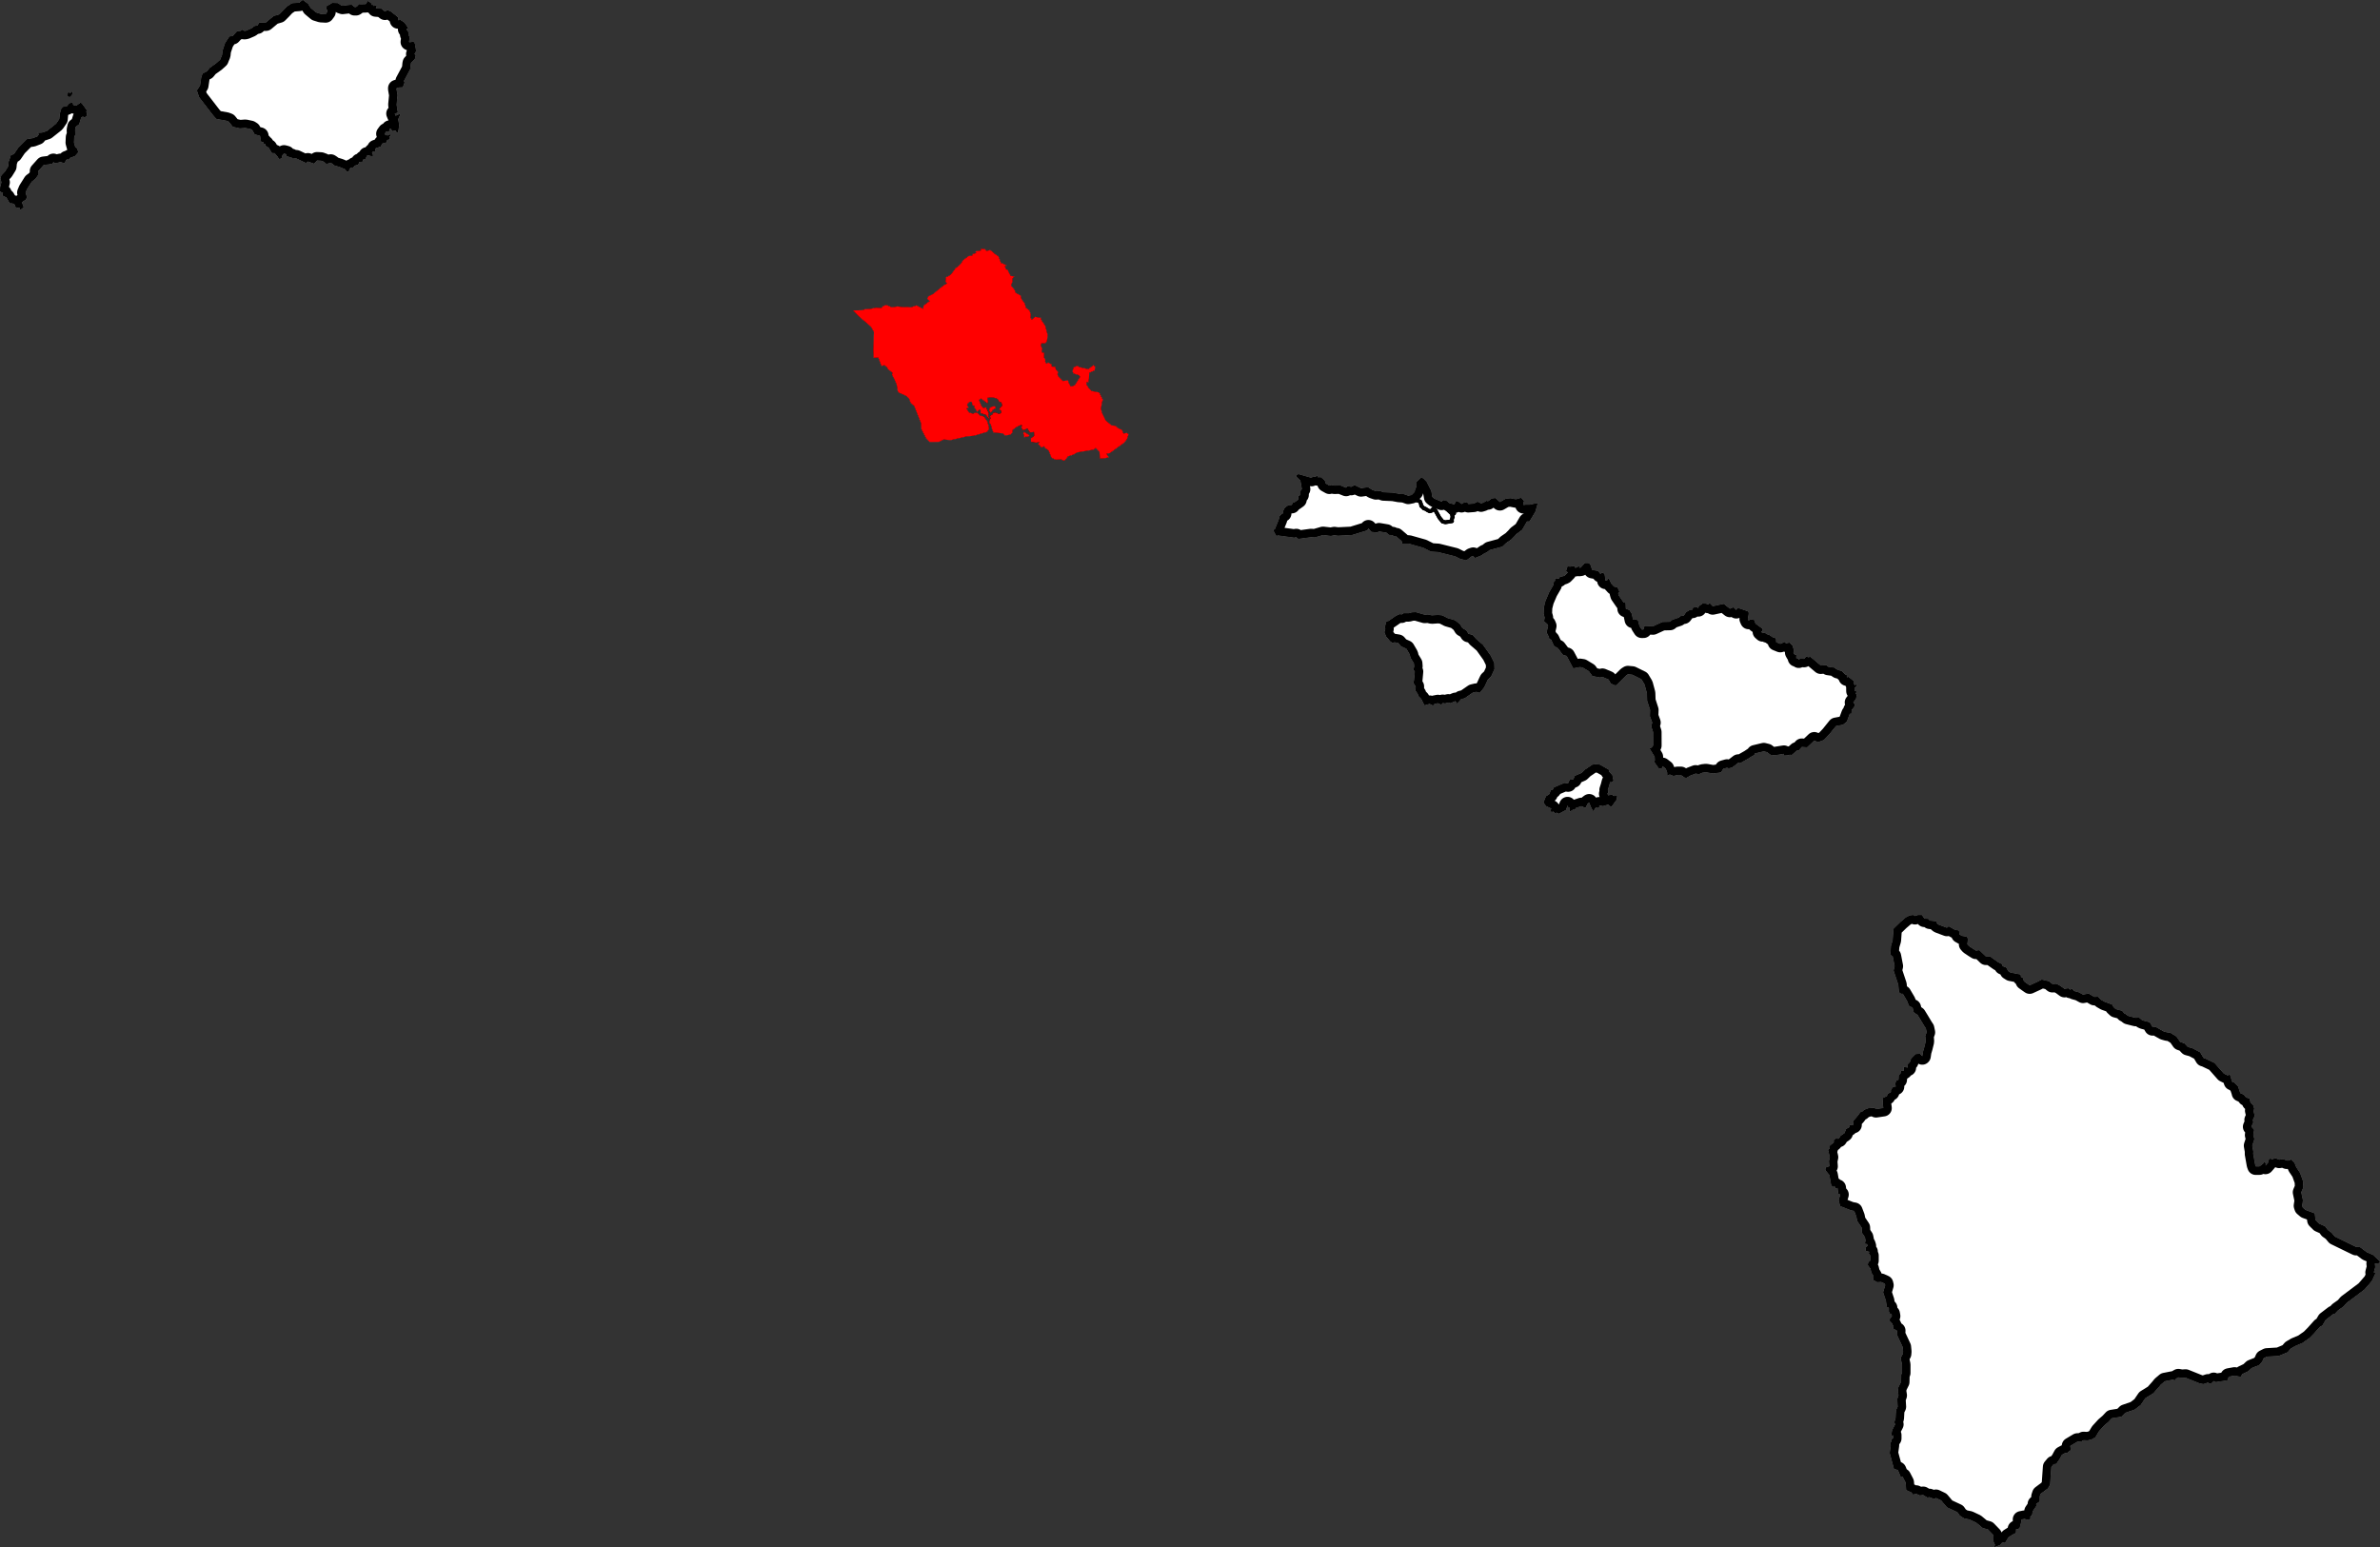 <?xml version="1.0" standalone="yes"?>
<!DOCTYPE svg PUBLIC "-//W3C//DTD SVG 1.1//EN" "http://www.w3.org/Graphics/SVG/1.1/DTD/svg11.dtd">
<svg xmlns="http://www.w3.org/2000/svg" xmlns:xlink="http://www.w3.org/1999/xlink" version="1.1" width="5662.5" height="3680.9" viewBox="-29668,-14192 56625,36809">
<rect x="-29668" y="-14192" width="56625" height="36809" fill="#333333" stroke="none"/>
<clipPath id="state_clip_path">
<g id="state_outline">
<path id="2841" d="M -24207,-13322 l 75,-10 107,-117 80,-5 46,-30 5,5 40,26 40,-5 127,-55 75,-56 71,-15 46,-67 156,-4 182,-152 136,-40 91,-92 86,-92 122,-81 176,-14 81,-66 125,93 60,97 50,42 80,67 115,36 116,6 41,-56 0,-51 -30,-11 21,-87 35,-10 91,-55 136,6 60,46 45,16 217,-25 70,57 35,0 30,-20 46,-51 35,5 121,-4 51,-77 75,52 5,41 35,0 25,31 40,-20 30,21 -25,51 146,11 35,36 40,31 60,-36 81,37 170,134 0,72 55,-10 100,67 85,129 -45,25 60,87 -11,41 30,67 -16,108 20,10 91,-15 30,46 29,175 -40,71 30,36 -21,82 -91,92 -5,25 -11,118 -153,286 15,41 -41,107 -90,5 -61,20 0,21 25,143 -22,231 29,184 -75,25 24,57 101,-46 11,11 -36,71 -16,46 25,139 -26,158 -26,16 -34,-52 -81,15 -25,-62 -30,5 -21,67 -10,15 -35,-20 -20,5 -41,56 25,36 66,5 30,-30 25,31 -35,30 9,36 15,21 -55,10 -30,25 4,36 -110,30 -36,72 -121,40 -11,72 -55,10 -21,25 30,72 -35,10 -75,-21 -36,5 -40,82 -46,5 -25,61 -71,5 -31,66 -80,20 -36,46 -45,0 -41,26 -20,66 -35,10 -50,-62 -126,-52 -136,-41 -40,-36 -40,-26 -101,30 -60,-52 -70,-26 -96,-5 -71,76 -146,-52 -45,36 -231,-109 -96,4 -20,-36 -30,5 -91,-31 6,-41 -61,-16 -15,10 -25,26 -21,82 -61,10 -19,-41 -80,-98 -66,-1 -75,-128 -80,-47 0,-36 -40,-15 -10,-36 -35,5 -20,-26 -19,-128 -46,-11 -85,-26 -55,-98 -40,-25 -126,-27 -131,10 -166,-37 -100,-124 -55,-21 -236,-42 -80,-88 -270,-350 -60,-77 -54,-160 76,-117 27,-185 31,-97 106,-56 66,-81 157,-112 91,-82 20,-51 26,-61 11,-103 61,-184 z" />
<path id="2842" d="M -27998,-11973 l 20,-15 16,-21 20,5 0,31 -21,36 -35,41 -26,5 -30,-21 -4,-41 15,-46 z" />
<path id="2843" d="M -27944,-11752 l 15,61 80,16 101,-76 45,46 95,134 -10,46 19,41 -10,46 -46,36 -45,-21 -40,30 -47,154 -81,61 -16,77 5,107 -26,67 -6,128 30,108 40,26 34,92 -81,92 -121,45 -26,41 -45,-10 -61,92 -86,-27 -131,31 -40,-31 -25,40 -81,15 -126,15 -132,148 -1,92 -66,92 -86,66 -113,179 -35,82 34,112 -26,52 -96,66 44,118 -81,66 -9,-51 -51,-1 -55,-21 -10,-56 -60,-31 -60,0 -80,-139 -95,-47 10,-51 10,-5 -80,-42 6,-97 31,-117 -24,-93 20,-66 87,-92 76,-123 11,-112 21,-51 31,-103 76,-30 101,-148 209,-209 136,-20 116,-45 25,-41 6,-15 -36,-26 106,-5 121,-40 218,-173 77,-112 11,-123 36,-123 46,-46 80,-5 66,-76 z" />
<path id="2844" d="M -7133,-7451 l -40,-36 10,-107 76,-36 60,-51 96,-133 61,-41 61,-61 60,-92 126,-92 86,-10 15,-41 81,-20 -20,-41 131,-20 0,-41 91,5 40,46 86,-20 50,31 65,61 86,57 60,158 40,11 96,51 -45,15 5,16 25,56 40,16 15,41 55,102 86,11 -50,61 10,51 -36,97 -5,10 86,98 25,72 120,66 21,87 75,98 30,107 71,52 10,5 35,97 -5,87 20,26 10,15 75,-66 137,21 15,56 90,133 60,225 -20,149 -41,46 -90,0 -11,56 36,82 -21,41 15,41 46,0 0,123 30,41 -5,51 30,51 40,-31 86,47 0,51 86,5 10,56 60,77 -20,41 20,51 111,113 121,-15 15,56 50,92 96,-30 126,-200 -25,-41 -131,-41 -25,-51 25,-87 0,-5 91,-41 45,31 217,51 121,-97 41,36 -11,87 -131,61 -5,134 -15,92 -46,-6 0,57 61,92 60,61 20,6 162,30 90,180 -20,41 -26,163 21,97 90,185 141,118 91,10 55,51 101,46 35,87 81,-15 41,31 -41,123 -66,81 -338,245 -81,16 56,87 -132,25 -80,0 -10,-159 -56,-56 -35,-36 -45,41 -394,66 -86,51 -131,41 -71,92 -40,15 -46,-31 -141,5 -96,-46 -70,-174 -81,-56 -30,-46 -40,30 -41,-10 -20,-41 -40,-21 35,-56 -80,15 -121,-20 -5,-82 80,-61 -4,-92 -96,15 -66,-103 -60,41 -51,0 -30,-67 20,-35 5,-5 -35,-11 -101,46 -96,72 0,56 -51,56 -126,20 -55,-51 -222,-21 -30,-66 -35,-128 -36,-31 6,-82 25,-20 -10,-57 5,-20 41,-15 35,-52 50,-5 81,36 51,-25 -5,-61 -41,-16 15,-41 56,-56 -20,-77 -50,-10 -41,-72 -85,-31 -76,-5 -86,10 20,67 -5,66 -60,-36 -25,-25 -81,-57 -45,36 60,143 45,46 61,-15 70,144 -15,46 25,71 -15,5 -66,-87 -126,-41 0,-82 -25,0 -55,51 -76,-118 15,-20 -55,-21 -10,-76 -51,-6 -55,51 -10,26 25,36 10,36 -51,10 61,97 96,31 70,-30 56,25 40,51 91,16 85,123 35,128 5,46 -45,72 -308,91 -192,20 -368,86 -167,-15 -111,56 -187,4 -40,-5 -81,-87 -110,-215 -10,-143 -160,-405 -86,-77 -40,-107 -20,-16 -55,-46 -172,-77 -20,-36 -25,-154 -55,-128 -20,-36 -35,-66 10,-51 -106,-82 -20,-41 -65,-57 -71,20 -75,-199 -111,4 -9,-184 16,-430 -70,-123 -297,-256 -131,-134 212,-4 81,-26 136,-10 116,-25 136,5 31,-41 80,-30 131,57 136,-21 91,11 50,5 91,-5 81,11 141,-46 156,82 10,-76 91,-72 56,-36 -61,-56 26,-56 121,-62 101,-86 141,-113 z" />
<path id="2845" d="M -6131,-4450 l 10,-30 31,-26 40,-15 51,-5 25,26 -16,30 -35,16 -25,15 -15,36 -36,25 -30,-36 z" />
<path id="2846" d="M -5305,-3839 l -15,-31 5,-36 16,-10 30,21 75,46 16,25 -26,21 -30,5 -30,-5 -36,20 z" />
<path id="2847" d="M 4722,-2275 l 44,12 41,41 131,36 35,-82 46,5 86,66 50,-30 81,-16 30,46 131,-10 91,-46 81,41 66,-21 60,-41 41,11 90,-67 86,-10 106,97 141,-82 116,-10 122,25 126,-36 66,72 -20,71 10,31 50,-10 101,0 187,-41 -61,209 -136,225 -60,0 -116,200 -137,102 -35,41 -91,92 -121,82 -85,82 -303,82 -76,61 -40,11 -81,56 -151,61 -41,-51 -45,16 -121,92 -142,-36 -121,-61 -409,-102 -166,-10 -182,-92 -344,-97 -156,0 -15,-62 -131,-112 -41,5 -45,-31 -91,-10 -51,-51 -181,-31 -46,26 -136,-15 -71,-82 -30,46 -363,112 -329,16 -90,-11 -81,16 -187,-21 -197,57 -86,-6 -302,41 -51,-41 -50,11 -384,-52 -40,11 -71,-133 40,-26 91,-225 21,-87 50,-46 30,-15 -5,-41 46,-92 86,-61 80,-6 31,-56 40,-10 86,-61 0,-82 50,-31 0,-92 36,-46 -36,-204 -101,-98 21,-46 40,-5 303,87 40,-35 56,10 40,-36 5,46 81,0 91,77 20,71 91,51 40,-15 81,15 136,-5 51,21 90,36 31,-41 90,20 81,-41 152,72 116,-16 20,-5 45,5 86,57 86,30 101,-5 80,31 228,10 141,26 66,5 55,5 101,36 81,-16 75,-77 6,-40 35,-92 0,-103 110,-102 46,15 81,82 111,220 25,143 51,41 171,71 41,-35 z" />
<path id="2848" d="M 7530,-481 l 40,-20 70,-72 -45,-35 35,-108 56,10 96,-20 30,51 96,-46 -5,41 40,-5 96,-108 86,0 40,31 46,132 141,26 56,71 40,-35 56,30 25,164 15,0 26,-6 35,-51 61,128 65,71 81,16 46,102 -30,41 15,51 116,168 10,0 36,5 5,143 86,31 56,87 30,143 81,-5 40,30 31,123 56,87 45,0 25,-87 202,9 222,-102 182,-5 55,-47 152,-51 40,-36 81,-15 60,-82 91,-56 56,-1 15,-51 86,-10 35,25 15,-46 91,-66 81,5 45,25 40,-36 71,72 263,-57 146,117 86,-36 66,67 30,-46 56,10 101,35 101,36 5,51 -20,123 20,46 41,-36 90,15 31,87 167,122 5,41 -40,31 40,35 46,-15 45,36 76,25 61,46 86,30 5,92 101,41 121,-52 5,41 96,-20 71,76 5,26 26,86 -15,46 25,46 45,11 -4,81 35,0 30,31 41,-21 86,5 50,-56 56,20 40,-15 248,209 131,-11 46,41 146,20 81,56 96,25 81,82 36,10 5,61 40,-15 122,102 -5,46 35,56 41,-31 5,41 -40,30 -16,11 1,82 50,10 -25,46 26,40 -20,92 -66,82 36,41 0,46 -71,92 -5,87 -40,0 -70,189 -91,72 -167,31 -161,200 -126,133 -141,51 -86,-40 -172,163 -126,-10 -76,87 -45,1 -5,5 -116,102 -40,-10 -41,15 -96,6 -5,-41 -222,36 -91,-10 -81,-61 -5,-5 -81,-20 -212,51 -20,41 -31,15 -15,6 -76,51 -207,118 -45,-10 -146,112 -81,21 -41,-15 -91,25 -55,87 -187,26 -167,-30 -86,10 -81,36 -80,-15 -132,51 -86,51 -40,-5 -91,-61 -86,0 -91,21 -91,-36 -55,36 0,-76 -36,-97 -81,-62 -5,41 -46,26 -40,-20 -101,-143 15,-41 -5,-82 -122,-199 46,-15 40,-51 -1,-322 -45,-138 25,-87 -5,-15 -51,-138 5,-148 -71,-220 -6,-178 -5,-21 -51,-189 -76,-127 -217,-107 -106,-10 -40,25 -238,236 -40,0 -86,-41 -56,-97 -146,-61 -56,15 -182,-35 -81,-113 -151,-91 -66,-10 -157,30 -157,-296 -85,-20 -16,-21 -106,-142 -91,-51 -71,-154 -40,-10 -15,-56 -51,-102 35,-154 -20,-46 -76,-66 15,-87 -25,-87 5,-153 40,-158 10,-21 76,-179 101,-174 4,-61 36,-41 0,-56 91,5 25,-41 z" />
<path id="2849" d="M 3728,401 l 116,0 81,-21 91,-5 212,61 80,-5 91,21 147,-11 101,11 126,66 177,51 116,92 56,92 96,56 50,82 101,25 76,92 167,143 182,255 86,174 5,148 -80,174 -76,71 -15,31 -71,153 -106,133 -81,-25 -86,20 -192,133 -85,21 -96,107 -36,-61 -121,51 -50,-15 -81,20 -51,-10 -35,41 -81,-36 -81,16 -35,40 -81,-40 -121,35 -76,-153 -71,-71 -10,-46 -61,-87 10,-46 0,-46 -60,-92 20,-41 20,-219 -35,-46 20,-67 0,-15 -5,-67 -81,-132 -20,-82 -81,-138 -127,-56 -70,-82 -91,-15 -41,20 -55,-41 -96,-112 -41,-102 21,-82 -11,-41 36,-133 50,-10 177,-123 91,-41 40,11 z" />
<path id="2850" d="M 7803,4270 l 162,-71 90,-87 11,-5 151,-103 81,-15 40,5 61,10 212,122 1,41 80,87 26,132 -40,31 -41,-5 -25,97 -30,92 15,51 -25,41 20,41 91,-16 40,31 81,-5 -10,87 -126,173 -76,-56 -121,36 -91,-15 0,41 -40,20 -41,-15 -60,92 -51,-97 -46,-112 -40,30 -50,98 -97,-41 -136,46 -20,41 -40,-5 -81,51 5,-102 -41,-5 -15,-46 -40,112 -172,92 -46,-30 -40,15 -41,-41 -45,16 -15,-41 15,-46 -122,-56 -65,-82 60,-148 81,-51 35,-97 46,-5 20,-51 40,-21 217,-92 86,10 41,-87 86,-10 z" />
<path id="2851" d="M 16056,7580 l 61,87 91,5 36,41 167,19 0,46 25,21 15,10 203,76 40,-36 142,81 101,20 16,97 20,10 35,21 122,20 20,56 -15,122 36,41 106,71 66,41 81,-11 158,153 101,-1 76,56 116,81 87,41 15,51 86,30 46,87 56,35 238,45 10,62 40,10 31,91 71,51 66,46 192,-88 96,-51 172,40 81,66 97,-5 96,51 96,71 20,-5 71,-11 46,36 40,-26 51,56 111,30 102,56 131,-26 137,81 86,-6 71,72 87,50 116,41 31,15 35,10 26,56 55,51 152,40 51,61 20,10 26,15 46,36 177,45 86,-5 56,50 5,5 35,16 157,40 67,117 75,-6 188,107 71,20 25,5 61,5 147,91 87,127 101,35 82,87 111,30 183,96 81,137 36,10 223,106 224,254 96,46 46,-26 56,178 41,10 96,92 51,153 0,10 92,40 50,66 87,25 15,87 66,66 26,92 -20,40 31,123 -45,97 10,56 0,5 -45,102 66,71 -19,128 25,96 -50,154 26,147 -5,41 47,265 16,46 91,-1 101,-77 15,-40 30,45 -5,56 76,-87 0,-46 40,-40 41,20 81,-26 91,35 91,-16 86,36 81,-1 5,-41 97,97 41,102 92,137 71,198 6,143 -50,117 41,194 -19,127 15,46 66,56 218,81 6,50 15,112 82,82 147,65 61,86 92,66 76,92 508,247 86,-1 168,127 142,60 173,157 -35,41 -91,6 10,86 -35,128 41,15 -85,184 -177,205 -424,318 -70,82 -137,97 -70,77 -41,10 -182,139 -80,137 -46,16 -156,174 -101,102 -167,118 -172,72 -106,62 -75,87 -208,87 -284,17 -81,41 -30,72 -70,86 -183,73 -80,76 -142,67 -40,66 -142,-29 -142,26 -30,86 -274,42 -51,-25 -50,51 -46,10 -40,-25 -107,36 -86,-15 -340,-136 -91,6 -82,-15 -55,31 -25,40 -56,-15 -187,37 -97,82 -45,56 -131,148 -192,118 -111,163 -142,108 -223,77 -91,92 -228,36 -81,87 -101,87 -126,138 -86,143 -91,51 -91,21 -96,-5 -51,31 -96,5 -173,103 16,96 -91,72 -46,0 -76,41 -55,102 -76,112 -66,11 -55,66 -29,418 -51,91 -177,133 -20,61 0,118 -86,61 10,41 -90,132 -15,87 -46,51 10,40 -55,26 -87,-25 -81,16 5,40 -40,158 -45,36 -41,-10 -5,96 -81,41 -91,57 -86,137 -61,-15 -60,67 -137,51 25,-51 -41,-92 5,-142 -132,-137 -127,-35 -153,-127 -162,-76 -127,-25 -102,-66 -56,-81 -249,-116 -137,-163 -127,-61 -40,26 -117,-45 -46,10 -101,-61 -82,10 -86,-40 -71,21 -40,-51 -122,-56 -16,-183 -71,-137 -46,0 -66,-158 -92,-25 -102,-376 25,-184 -15,-46 30,-45 0,-51 40,-21 0,-81 -46,15 25,-132 71,-138 -20,-51 30,-97 10,-188 40,-82 -11,-183 31,-87 -16,-101 10,-87 66,-132 4,-174 20,-40 0,-199 -26,-122 -5,-41 51,-92 5,-56 -11,-112 -138,-295 5,-91 -91,-51 5,-51 -36,-76 -66,-72 66,-96 -10,-56 -41,-5 -20,-46 -1,-92 -50,-20 -21,-148 -66,-198 50,-169 -10,-40 -92,-41 -91,6 -91,-51 5,-92 -51,-86 -21,-92 -66,-86 15,-62 46,-40 0,-123 -36,-51 15,-40 -91,-20 5,-87 45,-31 -15,-46 -51,-5 15,-81 -15,-77 -71,-106 -6,-123 -106,-157 -21,-107 -51,-133 -81,-15 -254,-101 -35,-138 40,-132 -51,-25 -15,-138 -46,15 -30,-61 -41,26 -36,-51 -41,-234 -96,-112 5,-61 91,-31 -10,-122 20,-97 -41,-174 35,-30 5,-66 96,-77 0,-61 45,-31 71,5 46,-72 91,-61 40,-102 71,-36 15,-56 86,-5 -10,-87 101,-112 75,-102 41,-11 50,-46 111,-41 127,-5 40,30 178,-26 -16,-127 10,-117 91,-36 15,-56 81,-42 0,-56 55,-71 61,-5 -15,-77 30,-66 50,-21 5,-112 41,-31 9,-66 71,-5 -5,-92 96,20 -10,-71 66,-67 25,-76 106,-108 101,-10 56,61 5,-5 15,-102 30,-102 35,-143 -6,-97 -5,-36 35,-87 -20,-96 -31,-46 -101,-168 -66,-107 -92,-61 -25,-112 -86,-41 -46,-117 -102,-173 -45,0 -46,-36 -16,-178 -112,-336 25,-103 -46,-239 -41,-20 -15,-41 15,-184 40,-133 19,-270 167,-164 126,-107 91,-47 86,-10 40,25 71,-25 z" />
</g>
</clipPath>
<g stroke="black" fill="none" stroke-linejoin="round" stroke-width="90" clip-path="url(#state_clip_path)">
<use xlink:href="#state_outline" fill="white" stroke-width="396" />
<path id="Hawaii" d="M 16056,7580 l 61,87 91,5 36,41 167,19 0,46 25,21 15,10 203,76 40,-36 142,81 101,20 16,97 20,10 35,21 122,20 20,56 -15,122 36,41 106,71 66,41 81,-11 158,153 101,-1 76,56 116,81 87,41 15,51 86,30 46,87 56,35 238,45 10,62 40,10 31,91 71,51 66,46 192,-88 96,-51 172,40 81,66 97,-5 96,51 96,71 20,-5 71,-11 46,36 40,-26 51,56 111,30 102,56 131,-26 137,81 86,-6 71,72 87,50 116,41 31,15 35,10 26,56 55,51 152,40 51,61 20,10 26,15 46,36 177,45 86,-5 56,50 5,5 35,16 157,40 67,117 75,-6 188,107 71,20 25,5 61,5 147,91 87,127 101,35 82,87 111,30 183,96 81,137 36,10 223,106 224,254 96,46 46,-26 56,178 41,10 96,92 51,153 0,10 92,40 50,66 87,25 15,87 66,66 26,92 -20,40 31,123 -45,97 10,56 0,5 -45,102 66,71 -19,128 25,96 -50,154 26,147 -5,41 47,265 16,46 91,-1 101,-77 15,-40 30,45 -5,56 76,-87 0,-46 40,-40 41,20 81,-26 91,35 91,-16 86,36 81,-1 5,-41 97,97 41,102 92,137 71,198 6,143 -50,117 41,194 -19,127 15,46 66,56 218,81 6,50 15,112 82,82 147,65 61,86 92,66 76,92 508,247 86,-1 168,127 142,60 173,157 -35,41 -91,6 10,86 -35,128 41,15 -85,184 -177,205 -424,318 -70,82 -137,97 -70,77 -41,10 -182,139 -80,137 -46,16 -156,174 -101,102 -167,118 -172,72 -106,62 -75,87 -208,87 -284,17 -81,41 -30,72 -70,86 -183,73 -80,76 -142,67 -40,66 -142,-29 -142,26 -30,86 -274,42 -51,-25 -50,51 -46,10 -40,-25 -107,36 -86,-15 -340,-136 -91,6 -82,-15 -55,31 -25,40 -56,-15 -187,37 -97,82 -45,56 -131,148 -192,118 -111,163 -142,108 -223,77 -91,92 -228,36 -81,87 -101,87 -126,138 -86,143 -91,51 -91,21 -96,-5 -51,31 -96,5 -173,103 16,96 -91,72 -46,0 -76,41 -55,102 -76,112 -66,11 -55,66 -29,418 -51,91 -177,133 -20,61 0,118 -86,61 10,41 -90,132 -15,87 -46,51 10,40 -55,26 -87,-25 -81,16 5,40 -40,158 -45,36 -41,-10 -5,96 -81,41 -91,57 -86,137 -61,-15 -60,67 -137,51 25,-51 -41,-92 5,-142 -132,-137 -127,-35 -153,-127 -162,-76 -127,-25 -102,-66 -56,-81 -249,-116 -137,-163 -127,-61 -40,26 -117,-45 -46,10 -101,-61 -82,10 -86,-40 -71,21 -40,-51 -122,-56 -16,-183 -71,-137 -46,0 -66,-158 -92,-25 -102,-376 25,-184 -15,-46 30,-45 0,-51 40,-21 0,-81 -46,15 25,-132 71,-138 -20,-51 30,-97 10,-188 40,-82 -11,-183 31,-87 -16,-101 10,-87 66,-132 4,-174 20,-40 0,-199 -26,-122 -5,-41 51,-92 5,-56 -11,-112 -138,-295 5,-91 -91,-51 5,-51 -36,-76 -66,-72 66,-96 -10,-56 -41,-5 -20,-46 -1,-92 -50,-20 -21,-148 -66,-198 50,-169 -10,-40 -92,-41 -91,6 -91,-51 5,-92 -51,-86 -21,-92 -66,-86 15,-62 46,-40 0,-123 -36,-51 15,-40 -91,-20 5,-87 45,-31 -15,-46 -51,-5 15,-81 -15,-77 -71,-106 -6,-123 -106,-157 -21,-107 -51,-133 -81,-15 -254,-101 -35,-138 40,-132 -51,-25 -15,-138 -46,15 -30,-61 -41,26 -36,-51 -41,-234 -96,-112 5,-61 91,-31 -10,-122 20,-97 -41,-174 35,-30 5,-66 96,-77 0,-61 45,-31 71,5 46,-72 91,-61 40,-102 71,-36 15,-56 86,-5 -10,-87 101,-112 75,-102 41,-11 50,-46 111,-41 127,-5 40,30 178,-26 -16,-127 10,-117 91,-36 15,-56 81,-42 0,-56 55,-71 61,-5 -15,-77 30,-66 50,-21 5,-112 41,-31 9,-66 71,-5 -5,-92 96,20 -10,-71 66,-67 25,-76 106,-108 101,-10 56,61 5,-5 15,-102 30,-102 35,-143 -6,-97 -5,-36 35,-87 -20,-96 -31,-46 -101,-168 -66,-107 -92,-61 -25,-112 -86,-41 -46,-117 -102,-173 -45,0 -46,-36 -16,-178 -112,-336 25,-103 -46,-239 -41,-20 -15,-41 15,-184 40,-133 19,-270 167,-164 126,-107 91,-47 86,-10 40,25 71,-25 z" />
<g id="Honolulu">
<path id="6011" d="M -7133,-7451 l -40,-36 10,-107 76,-36 60,-51 96,-133 61,-41 61,-61 60,-92 126,-92 86,-10 15,-41 81,-20 -20,-41 131,-20 0,-41 91,5 40,46 86,-20 50,31 65,61 86,57 60,158 40,11 96,51 -45,15 5,16 25,56 40,16 15,41 55,102 86,11 -50,61 10,51 -36,97 -5,10 86,98 25,72 120,66 21,87 75,98 30,107 71,52 10,5 35,97 -5,87 20,26 10,15 75,-66 137,21 15,56 90,133 60,225 -20,149 -41,46 -90,0 -11,56 36,82 -21,41 15,41 46,0 0,123 30,41 -5,51 30,51 40,-31 86,47 0,51 86,5 10,56 60,77 -20,41 20,51 111,113 121,-15 15,56 50,92 96,-30 126,-200 -25,-41 -131,-41 -25,-51 25,-87 0,-5 91,-41 45,31 217,51 121,-97 41,36 -11,87 -131,61 -5,134 -15,92 -46,-6 0,57 61,92 60,61 20,6 162,30 90,180 -20,41 -26,163 21,97 90,185 141,118 91,10 55,51 101,46 35,87 81,-15 41,31 -41,123 -66,81 -338,245 -81,16 56,87 -132,25 -80,0 -10,-159 -56,-56 -35,-36 -45,41 -394,66 -86,51 -131,41 -71,92 -40,15 -46,-31 -141,5 -96,-46 -70,-174 -81,-56 -30,-46 -40,30 -41,-10 -20,-41 -40,-21 35,-56 -80,15 -121,-20 -5,-82 80,-61 -4,-92 -96,15 -66,-103 -60,41 -51,0 -30,-67 20,-35 5,-5 -35,-11 -101,46 -96,72 0,56 -51,56 -126,20 -55,-51 -222,-21 -30,-66 -35,-128 -36,-31 6,-82 25,-20 -10,-57 5,-20 41,-15 35,-52 50,-5 81,36 51,-25 -5,-61 -41,-16 15,-41 56,-56 -20,-77 -50,-10 -41,-72 -85,-31 -76,-5 -86,10 20,67 -5,66 -60,-36 -25,-25 -81,-57 -45,36 60,143 45,46 61,-15 70,144 -15,46 25,71 -15,5 -66,-87 -126,-41 0,-82 -25,0 -55,51 -76,-118 15,-20 -55,-21 -10,-76 -51,-6 -55,51 -10,26 25,36 10,36 -51,10 61,97 96,31 70,-30 56,25 40,51 91,16 85,123 35,128 5,46 -45,72 -308,91 -192,20 -368,86 -167,-15 -111,56 -187,4 -40,-5 -81,-87 -110,-215 -10,-143 -160,-405 -86,-77 -40,-107 -20,-16 -55,-46 -172,-77 -20,-36 -25,-154 -55,-128 -20,-36 -35,-66 10,-51 -106,-82 -20,-41 -65,-57 -71,20 -75,-199 -111,4 -9,-184 16,-430 -70,-123 -297,-256 -131,-134 212,-4 81,-26 136,-10 116,-25 136,5 31,-41 80,-30 131,57 136,-21 91,11 50,5 91,-5 81,11 141,-46 156,82 10,-76 91,-72 56,-36 -61,-56 26,-56 121,-62 101,-86 141,-113 z" />
<path id="6012" d="M -6131,-4450 l 10,-30 31,-26 40,-15 51,-5 25,26 -16,30 -35,16 -25,15 -15,36 -36,25 -30,-36 z" />
<path id="6013" d="M -5305,-3839 l -15,-31 5,-36 16,-10 30,21 75,46 16,25 -26,21 -30,5 -30,-5 -36,20 z" />
</g>
<path id="Kalawao" d="M 4722,-2275 l -56,135 40,-5 76,87 81,76 65,5 -45,31 0,26 10,15 5,15 -15,21 -10,51 5,26 -157,25 -65,-15 -76,-92 -96,-174 -30,-10 -5,-46 -61,66 -40,11 -51,-26 -65,-41 -21,0 -50,-51 -15,-10 -5,-41 -25,-67 -102,-35 -171,5 -35,15 -56,-25 0,-16 -70,-25 0,-92 55,5 101,36 81,-16 75,-77 6,-40 35,-92 0,-103 110,-102 46,15 81,82 111,220 25,143 51,41 171,71 41,-35 z" />
<g id="Kauai">
<path id="6008" d="M -24207,-13322 l 75,-10 107,-117 80,-5 46,-30 5,5 40,26 40,-5 127,-55 75,-56 71,-15 46,-67 156,-4 182,-152 136,-40 91,-92 86,-92 122,-81 176,-14 81,-66 125,93 60,97 50,42 80,67 115,36 116,6 41,-56 0,-51 -30,-11 21,-87 35,-10 91,-55 136,6 60,46 45,16 217,-25 70,57 35,0 30,-20 46,-51 35,5 121,-4 51,-77 75,52 5,41 35,0 25,31 40,-20 30,21 -25,51 146,11 35,36 40,31 60,-36 81,37 170,134 0,72 55,-10 100,67 85,129 -45,25 60,87 -11,41 30,67 -16,108 20,10 91,-15 30,46 29,175 -40,71 30,36 -21,82 -91,92 -5,25 -11,118 -153,286 15,41 -41,107 -90,5 -61,20 0,21 25,143 -22,231 29,184 -75,25 24,57 101,-46 11,11 -36,71 -16,46 25,139 -26,158 -26,16 -34,-52 -81,15 -25,-62 -30,5 -21,67 -10,15 -35,-20 -20,5 -41,56 25,36 66,5 30,-30 25,31 -35,30 9,36 15,21 -55,10 -30,25 4,36 -110,30 -36,72 -121,40 -11,72 -55,10 -21,25 30,72 -35,10 -75,-21 -36,5 -40,82 -46,5 -25,61 -71,5 -31,66 -80,20 -36,46 -45,0 -41,26 -20,66 -35,10 -50,-62 -126,-52 -136,-41 -40,-36 -40,-26 -101,30 -60,-52 -70,-26 -96,-5 -71,76 -146,-52 -45,36 -231,-109 -96,4 -20,-36 -30,5 -91,-31 6,-41 -61,-16 -15,10 -25,26 -21,82 -61,10 -19,-41 -80,-98 -66,-1 -75,-128 -80,-47 0,-36 -40,-15 -10,-36 -35,5 -20,-26 -19,-128 -46,-11 -85,-26 -55,-98 -40,-25 -126,-27 -131,10 -166,-37 -100,-124 -55,-21 -236,-42 -80,-88 -270,-350 -60,-77 -54,-160 76,-117 27,-185 31,-97 106,-56 66,-81 157,-112 91,-82 20,-51 26,-61 11,-103 61,-184 z" />
<path id="6009" d="M -27998,-11973 l 20,-15 16,-21 20,5 0,31 -21,36 -35,41 -26,5 -30,-21 -4,-41 15,-46 z" />
<path id="6010" d="M -27944,-11752 l 15,61 80,16 101,-76 45,46 95,134 -10,46 19,41 -10,46 -46,36 -45,-21 -40,30 -47,154 -81,61 -16,77 5,107 -26,67 -6,128 30,108 40,26 34,92 -81,92 -121,45 -26,41 -45,-10 -61,92 -86,-27 -131,31 -40,-31 -25,40 -81,15 -126,15 -132,148 -1,92 -66,92 -86,66 -113,179 -35,82 34,112 -26,52 -96,66 44,118 -81,66 -9,-51 -51,-1 -55,-21 -10,-56 -60,-31 -60,0 -80,-139 -95,-47 10,-51 10,-5 -80,-42 6,-97 31,-117 -24,-93 20,-66 87,-92 76,-123 11,-112 21,-51 31,-103 76,-30 101,-148 209,-209 136,-20 116,-45 25,-41 6,-15 -36,-26 106,-5 121,-40 218,-173 77,-112 11,-123 36,-123 46,-46 80,-5 66,-76 z" />
</g>
<g id="Maui">
<path id="6014" d="M 3682,-2436 l 0,92 70,25 0,16 56,25 35,-15 171,-5 102,35 25,67 5,41 15,10 50,51 21,0 65,41 51,26 40,-11 61,-66 5,46 30,10 96,174 76,92 65,15 157,-25 -5,-26 10,-51 15,-21 -5,-15 -10,-15 0,-26 45,-31 -65,-5 -81,-76 -76,-87 -40,5 56,-135 44,12 41,41 131,36 35,-82 46,5 86,66 50,-30 81,-16 30,46 131,-10 91,-46 81,41 66,-21 60,-41 41,11 90,-67 86,-10 106,97 141,-82 116,-10 122,25 126,-36 66,72 -20,71 10,31 50,-10 101,0 187,-41 -61,209 -136,225 -60,0 -116,200 -137,102 -35,41 -91,92 -121,82 -85,82 -303,82 -76,61 -40,11 -81,56 -151,61 -41,-51 -45,16 -121,92 -142,-36 -121,-61 -409,-102 -166,-10 -182,-92 -344,-97 -156,0 -15,-62 -131,-112 -41,5 -45,-31 -91,-10 -51,-51 -181,-31 -46,26 -136,-15 -71,-82 -30,46 -363,112 -329,16 -90,-11 -81,16 -187,-21 -197,57 -86,-6 -302,41 -51,-41 -50,11 -384,-52 -40,11 -71,-133 40,-26 91,-225 21,-87 50,-46 30,-15 -5,-41 46,-92 86,-61 80,-6 31,-56 40,-10 86,-61 0,-82 50,-31 0,-92 36,-46 -36,-204 -101,-98 21,-46 40,-5 303,87 40,-35 56,10 40,-36 5,46 81,0 91,77 20,71 91,51 40,-15 81,15 136,-5 51,21 90,36 31,-41 90,20 81,-41 152,72 116,-16 20,-5 45,5 86,57 86,30 101,-5 80,31 228,10 141,26 z" />
<path id="6016" d="M 7530,-481 l 40,-20 70,-72 -45,-35 35,-108 56,10 96,-20 30,51 96,-46 -5,41 40,-5 96,-108 86,0 40,31 46,132 141,26 56,71 40,-35 56,30 25,164 15,0 26,-6 35,-51 61,128 65,71 81,16 46,102 -30,41 15,51 116,168 10,0 36,5 5,143 86,31 56,87 30,143 81,-5 40,30 31,123 56,87 45,0 25,-87 202,9 222,-102 182,-5 55,-47 152,-51 40,-36 81,-15 60,-82 91,-56 56,-1 15,-51 86,-10 35,25 15,-46 91,-66 81,5 45,25 40,-36 71,72 263,-57 146,117 86,-36 66,67 30,-46 56,10 101,35 101,36 5,51 -20,123 20,46 41,-36 90,15 31,87 167,122 5,41 -40,31 40,35 46,-15 45,36 76,25 61,46 86,30 5,92 101,41 121,-52 5,41 96,-20 71,76 5,26 26,86 -15,46 25,46 45,11 -4,81 35,0 30,31 41,-21 86,5 50,-56 56,20 40,-15 248,209 131,-11 46,41 146,20 81,56 96,25 81,82 36,10 5,61 40,-15 122,102 -5,46 35,56 41,-31 5,41 -40,30 -16,11 1,82 50,10 -25,46 26,40 -20,92 -66,82 36,41 0,46 -71,92 -5,87 -40,0 -70,189 -91,72 -167,31 -161,200 -126,133 -141,51 -86,-40 -172,163 -126,-10 -76,87 -45,1 -5,5 -116,102 -40,-10 -41,15 -96,6 -5,-41 -222,36 -91,-10 -81,-61 -5,-5 -81,-20 -212,51 -20,41 -31,15 -15,6 -76,51 -207,118 -45,-10 -146,112 -81,21 -41,-15 -91,25 -55,87 -187,26 -167,-30 -86,10 -81,36 -80,-15 -132,51 -86,51 -40,-5 -91,-61 -86,0 -91,21 -91,-36 -55,36 0,-76 -36,-97 -81,-62 -5,41 -46,26 -40,-20 -101,-143 15,-41 -5,-82 -122,-199 46,-15 40,-51 -1,-322 -45,-138 25,-87 -5,-15 -51,-138 5,-148 -71,-220 -6,-178 -5,-21 -51,-189 -76,-127 -217,-107 -106,-10 -40,25 -238,236 -40,0 -86,-41 -56,-97 -146,-61 -56,15 -182,-35 -81,-113 -151,-91 -66,-10 -157,30 -157,-296 -85,-20 -16,-21 -106,-142 -91,-51 -71,-154 -40,-10 -15,-56 -51,-102 35,-154 -20,-46 -76,-66 15,-87 -25,-87 5,-153 40,-158 10,-21 76,-179 101,-174 4,-61 36,-41 0,-56 91,5 25,-41 z" />
<path id="6017" d="M 3728,401 l 116,0 81,-21 91,-5 212,61 80,-5 91,21 147,-11 101,11 126,66 177,51 116,92 56,92 96,56 50,82 101,25 76,92 167,143 182,255 86,174 5,148 -80,174 -76,71 -15,31 -71,153 -106,133 -81,-25 -86,20 -192,133 -85,21 -96,107 -36,-61 -121,51 -50,-15 -81,20 -51,-10 -35,41 -81,-36 -81,16 -35,40 -81,-40 -121,35 -76,-153 -71,-71 -10,-46 -61,-87 10,-46 0,-46 -60,-92 20,-41 20,-219 -35,-46 20,-67 0,-15 -5,-67 -81,-132 -20,-82 -81,-138 -127,-56 -70,-82 -91,-15 -41,20 -55,-41 -96,-112 -41,-102 21,-82 -11,-41 36,-133 50,-10 177,-123 91,-41 40,11 z" />
<path id="6018" d="M 7803,4270 l 162,-71 90,-87 11,-5 151,-103 81,-15 40,5 61,10 212,122 1,41 80,87 26,132 -40,31 -41,-5 -25,97 -30,92 15,51 -25,41 20,41 91,-16 40,31 81,-5 -10,87 -126,173 -76,-56 -121,36 -91,-15 0,41 -40,20 -41,-15 -60,92 -51,-97 -46,-112 -40,30 -50,98 -97,-41 -136,46 -20,41 -40,-5 -81,51 5,-102 -41,-5 -15,-46 -40,112 -172,92 -46,-30 -40,15 -41,-41 -45,16 -15,-41 15,-46 -122,-56 -65,-82 60,-148 81,-51 35,-97 46,-5 20,-51 40,-21 217,-92 86,10 41,-87 86,-10 z" />
</g>
</g>
<use xlink:href="#Honolulu" stroke="none" fill="red" />
</svg>
